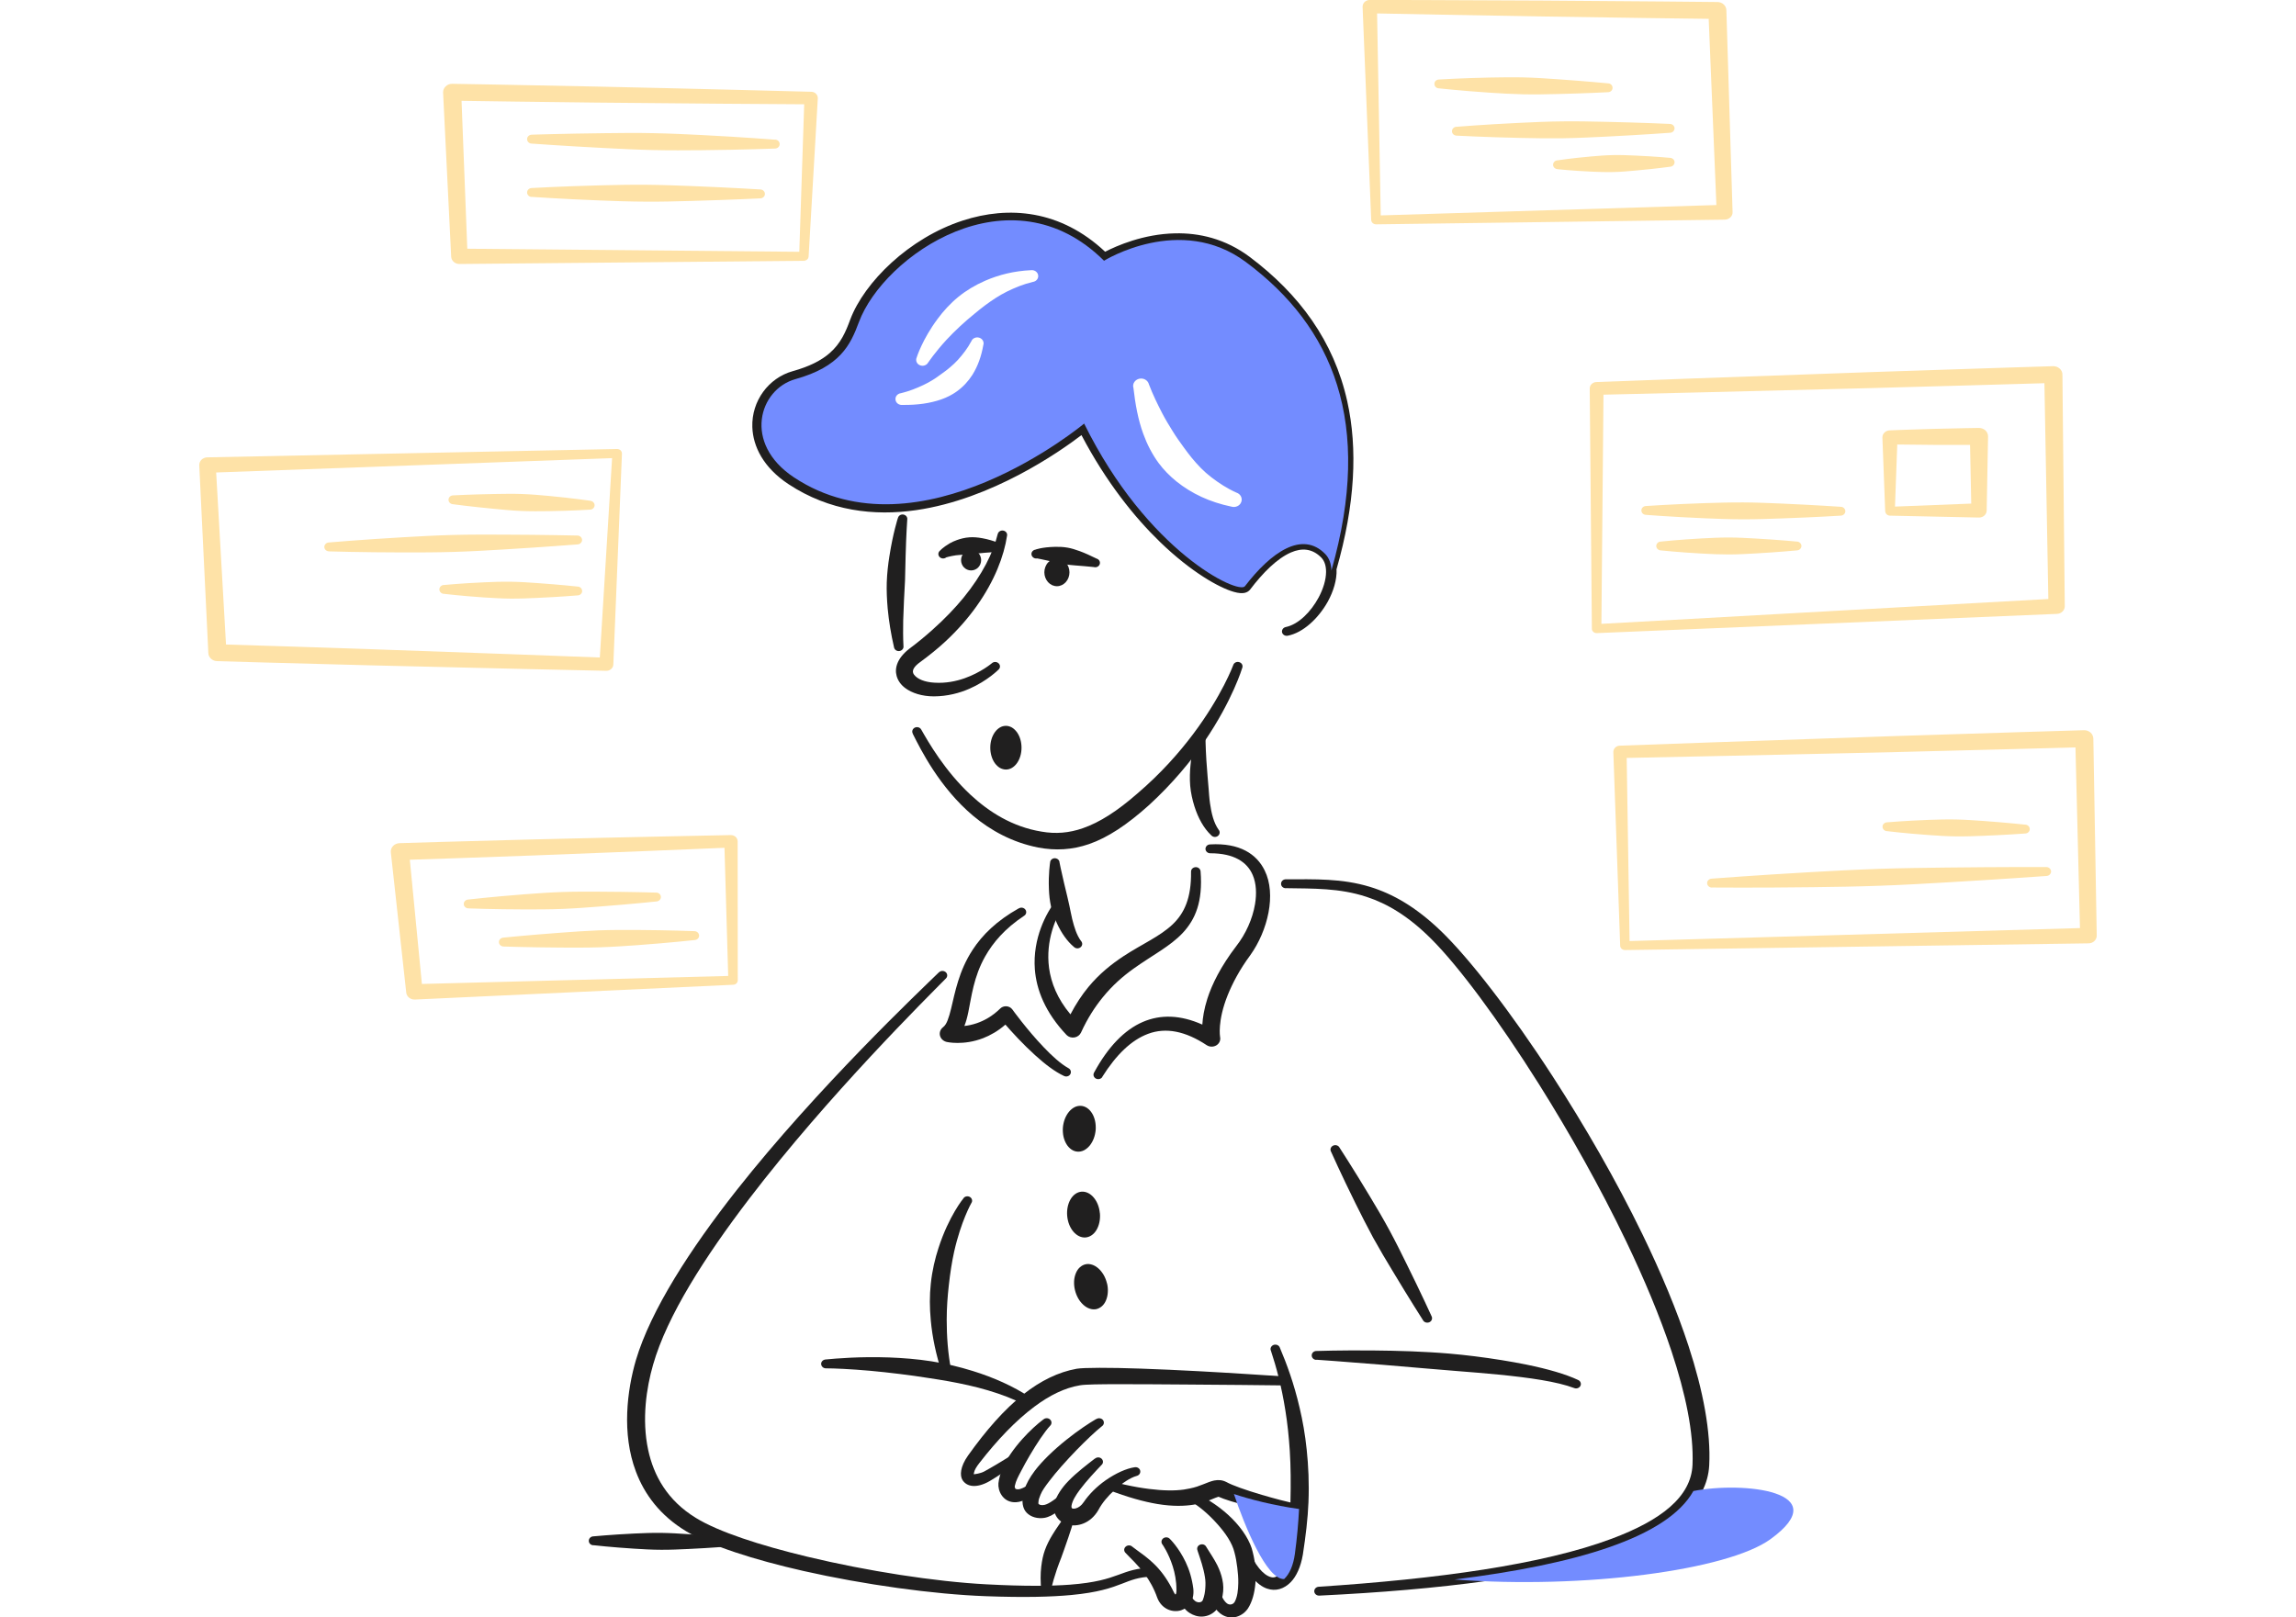 <?xml version="1.0" encoding="UTF-8"?>
<svg id="Layer_1" data-name="Layer 1" xmlns="http://www.w3.org/2000/svg" xmlns:xlink="http://www.w3.org/1999/xlink" viewBox="0 0 352 248">
  <defs>
    <style>
      .cls-1 {
        fill: #201f1f;
      }

      .cls-1, .cls-2, .cls-3 {
        fill-rule: evenodd;
      }

      .cls-4 {
        fill: none;
      }

      .cls-2 {
        fill: #fee2a7;
      }

      .cls-3 {
        fill: #738cff;
      }

      .cls-5 {
        clip-path: url(#clippath);
      }
    </style>
    <clipPath id="clippath">
      <rect class="cls-4" y="0" width="352" height="248"/>
    </clipPath>
  </defs>
  <g class="cls-5">
    <g>
      <path class="cls-2" d="M123.24,39.99l-52.81.49c-.68,0-1.23-.5-1.26-1.12l-1.24-25.16c-.02-.36.13-.7.4-.96.26-.26.63-.4,1.01-.39,0,0,10.32.17,22.01.42,15.33.33,33.02.8,33.02.8.28,0,.54.11.73.3.19.19.29.44.28.7l-1.41,24.26c-.02.36-.33.65-.73.65ZM122.54,38.62l.75-22.63c-4.01-.02-18.86-.12-31.98-.26-9.06-.1-17.29-.22-20.55-.27l.88,22.68,50.9.47Z"/>
      <path class="cls-2" d="M81.53,30.2c-.4,0-.72-.31-.72-.69s.33-.68.73-.68c0,0,4.61-.26,10.51-.41,2.22-.06,4.61-.11,7-.09,2.39.02,4.78.12,7,.2,5.89.23,10.5.52,10.5.52.4,0,.72.31.72.69s-.33.68-.73.68c0,0-4.62.23-10.51.39-2.22.06-4.61.13-7,.11-2.39-.01-4.78-.09-7-.18-5.89-.23-10.5-.55-10.5-.55Z"/>
      <path class="cls-2" d="M118.82,21.41c.41,0,.72.32.71.7,0,.38-.34.67-.74.67,0,0-4.92.19-11.19.25-2.36.02-4.92.04-7.46-.02-2.55-.06-5.09-.19-7.45-.31-6.27-.32-11.17-.68-11.17-.68-.4,0-.72-.32-.71-.7,0-.38.34-.67.74-.67,0,0,4.92-.16,11.2-.23,2.36-.03,4.91-.06,7.46,0,2.55.05,5.09.17,7.45.29,6.28.32,11.17.71,11.17.71Z"/>
      <path class="cls-2" d="M95.35,69.57l-1.32,32.34c-.03.54-.52.97-1.1.95,0,0-19.18-.41-35.79-.83-12.69-.32-23.86-.65-23.86-.65-.72-.02-1.31-.56-1.34-1.23l-1.39-28.78c-.02-.32.1-.62.32-.86.23-.23.56-.37.89-.38l62.83-1.28c.2,0,.41.07.55.2.14.14.21.32.21.51ZM93.84,70.25l-60.7,2.2,1.51,26.38c3.27.1,12.45.38,22.58.73,14.31.49,30.52,1.1,34.73,1.26l1.88-30.58Z"/>
      <path class="cls-2" d="M90.46,76.79c.4.02.71.33.7.71-.02.38-.36.67-.76.65,0,0-2.75.18-6.31.23-1.33.02-2.75.03-4.19-.03-1.44-.06-2.86-.2-4.18-.33-3.52-.33-6.26-.7-6.26-.7-.4-.02-.71-.33-.7-.71.02-.38.35-.67.76-.65,0,0,2.75-.15,6.3-.21,1.34-.02,2.76-.05,4.2,0,1.43.05,2.86.18,4.18.3,3.52.33,6.26.73,6.26.73Z"/>
      <path class="cls-2" d="M50.47,84.54c-.4.01-.74-.28-.75-.66,0-.38.31-.69.71-.7,0,0,5-.43,11.4-.8,2.41-.14,5.01-.28,7.61-.35,2.61-.07,5.21-.06,7.61-.05,6.42.02,11.44.14,11.44.14.4-.01.73.28.75.66,0,.38-.31.69-.71.7,0,0-5.01.4-11.41.78-2.4.14-5,.3-7.6.37-2.61.08-5.21.08-7.61.08-6.42-.01-11.44-.16-11.44-.16Z"/>
      <path class="cls-2" d="M68.08,91.06c-.4,0-.72-.31-.72-.69,0-.38.34-.68.74-.67,0,0,2.68-.26,6.14-.41,1.29-.06,2.69-.11,4.08-.09,1.4.02,2.8.12,4.09.21,3.44.24,6.12.53,6.12.53.4,0,.72.31.72.69,0,.38-.34.68-.74.67,0,0-2.68.23-6.14.38-1.29.06-2.68.12-4.08.11-1.4-.01-2.8-.1-4.09-.18-3.45-.23-6.12-.55-6.12-.55Z"/>
      <path class="cls-2" d="M112.42,151l-48.83,2.27c-.67.02-1.24-.44-1.31-1.07l-2.36-21.49c-.04-.36.08-.71.33-.98.26-.27.62-.43,1-.44,0,0,9.51-.3,20.31-.57,14.14-.35,30.47-.67,30.47-.67.27,0,.54.09.74.26.19.18.31.42.32.68l.02,21.32c0,.37-.31.68-.69.69ZM111.64,149.65l-.57-19.65c-3.79.16-17.4.73-29.41,1.18-8.25.31-15.76.55-18.83.65l1.85,19.05,46.96-1.23Z"/>
      <path class="cls-2" d="M106.42,142.78c.41-.01.74.28.76.66.02.38-.3.69-.71.71,0,0-3.83.42-8.75.78-1.85.13-3.84.27-5.84.33-1.99.06-4,.05-5.85.04-4.93-.03-8.78-.16-8.78-.16-.41.01-.75-.28-.76-.66-.02-.38.3-.69.7-.71,0,0,3.84-.39,8.75-.75,1.85-.14,3.84-.28,5.84-.36,1.99-.07,4-.07,5.85-.06,4.93.03,8.78.18,8.78.18Z"/>
      <path class="cls-2" d="M71.85,139.29c-.4.01-.74-.28-.75-.65-.02-.38.3-.69.7-.71,0,0,3.77-.43,8.61-.8,1.82-.14,3.77-.28,5.75-.35,1.97-.07,3.93-.06,5.76-.05,4.85.02,8.65.14,8.65.14.4-.02.74.28.75.65.02.38-.3.69-.7.71,0,0-3.77.4-8.61.77-1.82.14-3.77.29-5.75.37-1.97.08-3.93.08-5.76.08-4.85-.01-8.65-.16-8.65-.16Z"/>
      <path class="cls-2" d="M210.22,33.75l-1.32-32.7c-.01-.28.11-.55.31-.75.21-.2.5-.31.8-.31,0,0,13.32.02,26.65.1,13.33.08,26.64.22,26.64.22.75,0,1.35.56,1.37,1.25l.95,30.94c.02.31-.1.6-.32.82-.23.22-.54.35-.87.36l-53.46.72c-.4,0-.73-.29-.75-.66ZM211.68,33.03l51.46-1.59-1.18-28.55c-3.68-.05-14.5-.18-25.33-.36-11.01-.18-22.02-.4-25.51-.47l.56,30.96Z"/>
      <path class="cls-2" d="M220.62,13.55c-.41,0-.72-.32-.71-.7,0-.38.34-.67.74-.66,0,0,3.41-.21,7.77-.3,1.64-.03,3.41-.06,5.18-.02,1.77.04,3.53.17,5.17.28,4.36.3,7.75.63,7.75.63.4,0,.71.32.7.7,0,.38-.34.67-.74.66,0,0-3.41.18-7.77.28-1.64.04-3.4.08-5.18.04-1.77-.04-3.53-.14-5.16-.25-4.36-.29-7.74-.66-7.74-.66Z"/>
      <path class="cls-2" d="M223.34,20.8c-.41,0-.74-.3-.74-.67,0-.38.32-.69.71-.69,0,0,4.29-.35,9.79-.61,2.07-.1,4.3-.2,6.54-.22,2.24-.03,4.47.03,6.54.07,5.5.12,9.81.32,9.81.32.4,0,.73.3.74.67,0,.38-.32.69-.72.69,0,0-4.3.32-9.79.59-2.07.1-4.3.21-6.54.25-2.24.03-4.47,0-6.54-.05-5.5-.12-9.8-.35-9.8-.35Z"/>
      <path class="cls-2" d="M238.85,25.94c-.41,0-.74-.29-.75-.66,0-.38.31-.69.71-.7,0,0,2.24-.34,5.14-.59,1.08-.1,2.25-.19,3.43-.21,1.18-.02,2.36.03,3.44.08,2.91.13,5.16.34,5.16.34.41,0,.74.29.75.67,0,.38-.32.69-.71.7,0,0-2.24.31-5.15.57-1.09.1-2.25.21-3.43.24-1.17.03-2.35-.01-3.43-.06-2.91-.13-5.17-.37-5.17-.37Z"/>
      <path class="cls-2" d="M244.05,96.39l-.33-36.82c0-.54.45-.97,1.03-.99,0,0,22.51-.85,42-1.52,14.88-.51,28.01-.91,28.01-.91.37-.01.73.12,1,.36.28.24.43.57.43.92l.36,35.52c0,.63-.51,1.15-1.18,1.18l-70.56,2.95c-.19.01-.39-.06-.54-.19-.15-.13-.22-.31-.22-.49ZM245.51,95.66l68.52-3.81-.6-33.09c-3.77.11-14.61.43-26.6.75-17.04.45-36.39.9-41,1.01l-.32,35.13Z"/>
      <path class="cls-2" d="M254.65,84.4c-.4,0-.73-.31-.73-.68s.33-.68.73-.68c0,0,2.73-.29,6.24-.48,1.32-.07,2.73-.14,4.16-.14,1.43,0,2.85.09,4.16.16,3.51.2,6.24.46,6.24.46.4,0,.73.31.73.68s-.33.68-.73.68c0,0-2.73.26-6.24.46-1.32.07-2.74.16-4.16.16-1.43,0-2.85-.06-4.16-.14-3.52-.19-6.24-.48-6.24-.48Z"/>
      <path class="cls-2" d="M252.36,78.95c-.4,0-.72-.31-.72-.68s.32-.68.73-.68c0,0,3.92-.27,8.95-.44,1.88-.06,3.92-.12,5.96-.11,2.04.01,4.08.1,5.96.18,5.03.22,8.95.49,8.95.49.4,0,.72.31.72.68s-.33.68-.73.68c0,0-3.92.25-8.95.42-1.88.07-3.92.14-5.96.14-2.04,0-4.08-.08-5.96-.16-5.03-.21-8.95-.52-8.95-.52Z"/>
      <path class="cls-2" d="M289.02,78.39l-.43-11.32c0-.59.51-1.07,1.14-1.08,0,0,3.41-.14,6.83-.23,3.41-.09,6.82-.14,6.82-.14.38,0,.73.13,1,.37.26.24.41.58.41.92l-.21,11.36c0,.6-.52,1.09-1.17,1.09l-13.64-.29c-.2,0-.39-.07-.52-.2-.14-.13-.22-.3-.22-.48ZM290.52,77.68l11.69-.46-.18-9c-1.31,0-3.38.01-5.44,0-2.22-.01-4.44-.04-5.72-.06l-.35,9.52Z"/>
      <path class="cls-2" d="M248.39,145.02l-1.05-29.71c0-.52.43-.96.99-.97,0,0,22.88-.83,42.69-1.49,15.13-.49,28.48-.88,28.48-.88.37-.01.73.12,1,.36.27.24.42.57.43.92l.52,30.19c.02.66-.54,1.2-1.24,1.21l-71.07,1.03c-.41,0-.74-.29-.75-.67ZM249.84,144.3l69.04-1.99-.69-27.7c-3.8.1-14.86.4-27.08.7-17.37.41-37.1.82-41.72.91l.44,28.09Z"/>
      <path class="cls-2" d="M262.48,136.1c-.41.01-.74-.28-.76-.66-.02-.38.3-.69.7-.71,0,0,6.74-.52,15.36-1.01,3.24-.18,6.74-.37,10.25-.49,3.51-.12,7.01-.16,10.26-.2,8.63-.1,15.4-.08,15.4-.08.4-.01.74.28.76.66.01.38-.31.69-.7.71,0,0-6.75.49-15.37.99-3.24.19-6.74.39-10.25.51-3.51.13-7.01.18-10.26.22-8.62.11-15.39.05-15.39.05Z"/>
      <path class="cls-2" d="M289.33,127.45c-.41,0-.73-.32-.72-.69,0-.38.34-.68.75-.67,0,0,2.77-.24,6.34-.37,1.33-.05,2.78-.09,4.22-.06,1.45.03,2.89.14,4.23.23,3.56.26,6.32.56,6.32.56.4,0,.72.32.71.69,0,.38-.33.68-.74.67,0,0-2.77.21-6.34.35-1.33.05-2.78.11-4.23.09-1.45-.02-2.88-.11-4.22-.21-3.56-.25-6.32-.59-6.32-.59Z"/>
      <path class="cls-1" d="M204.06,176.59c-.19-.34-.04-.75.32-.92.36-.17.81-.04.98.3,0,0,2.13,3.27,4.69,7.54.97,1.6,1.99,3.34,2.95,5.11.96,1.77,1.85,3.57,2.67,5.24,2.2,4.44,3.8,7.96,3.8,7.96.18.34.04.75-.32.92-.36.17-.81.04-.99-.3,0,0-2.1-3.28-4.66-7.55-.97-1.6-2-3.33-2.98-5.1-.96-1.77-1.86-3.57-2.69-5.23-2.2-4.44-3.77-7.97-3.77-7.97Z"/>
      <path class="cls-1" d="M201.81,208.52c-.4,0-.72-.32-.71-.69,0-.38.33-.68.74-.67,0,0,3.6-.13,8.73-.08,1.78.02,3.76.05,5.81.13,1.88.08,3.85.18,5.82.35,1.29.11,2.59.25,3.87.41,2.81.35,5.54.79,8.01,1.29,3.21.66,5.96,1.45,7.85,2.34.37.15.53.56.37.9-.17.34-.6.49-.97.34-2.62-.99-6.84-1.59-11.58-2.06-2.15-.21-4.41-.39-6.68-.57-1.49-.12-2.99-.25-4.46-.37-2.36-.2-4.63-.4-6.7-.57-5.82-.48-10.08-.77-10.08-.77Z"/>
      <path class="cls-1" d="M152.96,81.91c.07-.37.45-.62.85-.55.4.07.66.42.58.79-.47,3.12-1.9,6.92-4.69,10.83-1.29,1.81-2.88,3.64-4.8,5.42-1.13,1.05-2.4,2.07-3.77,3.08-1.02.72-1.44,1.39-1,1.97.52.7,1.68,1.15,3.12,1.23,1.73.11,3.31-.21,4.64-.68,2.53-.9,4.16-2.29,4.16-2.29.29-.27.75-.27,1.04,0,.29.26.29.7,0,.96,0,0-1.7,1.73-4.47,2.94-1.53.67-3.38,1.16-5.44,1.17-1.85,0-3.38-.52-4.37-1.25-.71-.52-1.16-1.18-1.35-1.89-.34-1.23.12-2.75,1.97-4.18,1.29-.96,2.47-1.94,3.56-2.92,1.84-1.64,3.41-3.28,4.74-4.9,2.85-3.5,4.54-6.88,5.23-9.76Z"/>
      <path class="cls-1" d="M145.08,85.46c-.3.25-.76.23-1.03-.05-.27-.28-.25-.71.05-.96,0,0,.43-.51,1.51-1.14.31-.18.66-.34,1.1-.5.54-.19,1.18-.37,1.94-.42.59-.04,1.24.01,1.95.14.84.15,1.71.41,2.72.78.4.07.66.43.58.8-.07.37-.46.61-.85.54-.77,0-1.43.07-2.07.11-.73.05-1.36.15-1.95.21-.46.04-.88.04-1.25.08-.48.04-.89.05-1.24.1-.96.15-1.45.31-1.45.31Z"/>
      <path class="cls-1" d="M150.42,85.89c0,.21-.04.41-.12.61-.08.19-.19.37-.33.51-.14.15-.31.26-.5.34-.19.08-.38.12-.59.12s-.4-.04-.59-.12c-.19-.08-.36-.2-.5-.34-.14-.15-.26-.32-.33-.51-.08-.19-.12-.4-.12-.61s.04-.41.12-.61c.08-.19.19-.37.33-.51.14-.15.31-.26.5-.34.19-.08.39-.12.59-.12s.4.04.59.12c.19.08.36.2.5.34.14.15.26.32.33.51.08.19.12.4.12.61Z"/>
      <path class="cls-1" d="M163.96,87.75c0,.57-.2,1.11-.56,1.51-.36.4-.85.63-1.36.63-.25,0-.5-.06-.74-.16-.23-.11-.44-.26-.62-.46-.18-.2-.32-.43-.42-.69-.1-.26-.15-.54-.15-.82s.05-.56.15-.82.24-.5.42-.69.39-.36.62-.46c.23-.11.48-.16.74-.16.51,0,1,.23,1.36.63.36.4.56.95.56,1.51Z"/>
      <path class="cls-1" d="M156.61,114.65c0,.44-.06.88-.18,1.28-.12.41-.3.78-.52,1.09-.22.31-.49.56-.78.73-.29.17-.6.25-.91.25s-.62-.09-.92-.25c-.29-.17-.55-.42-.78-.73-.22-.31-.4-.68-.52-1.09-.12-.41-.18-.84-.18-1.28s.06-.88.18-1.28c.12-.41.3-.78.52-1.09.22-.31.49-.56.78-.73.29-.17.6-.25.92-.25s.62.09.91.25c.29.17.55.42.78.73.22.31.4.68.52,1.09.12.41.18.84.18,1.28Z"/>
      <path class="cls-1" d="M158.98,85.63c-.4.06-.77-.2-.84-.57-.07-.37.21-.72.6-.78,0,0,.93-.38,3.01-.43.57-.01,1.21,0,1.94.13.57.1,1.18.29,1.84.53.82.3,1.65.69,2.6,1.15.38.11.59.5.47.85-.12.36-.53.56-.92.44-1.01-.12-1.89-.16-2.73-.24-.65-.06-1.23-.1-1.76-.19-.66-.11-1.21-.26-1.71-.37-1.72-.39-2.51-.53-2.51-.53Z"/>
      <path class="cls-1" d="M204.91,87.37c.05,1.52-.46,3.27-1.35,4.89-1.43,2.56-3.78,4.77-6.14,5.22-.4.08-.78-.16-.87-.52-.07-.37.18-.73.57-.81,1.98-.41,3.88-2.37,5.05-4.55.69-1.3,1.12-2.68,1.13-3.9,0-.87-.2-1.65-.73-2.2-1.39-1.41-2.99-1.51-4.65-.79-2.13.93-4.29,3.09-6.28,5.71-.18.22-.44.4-.82.49-.36.08-.94.06-1.68-.16-2.19-.62-6.48-2.99-11.28-7.63-3.95-3.82-8.27-9.2-12.06-16.4-3.41,2.6-13.75,9.82-25.32,11.5-6.47.94-13.31.16-19.58-3.97-3.88-2.56-5.46-5.81-5.56-8.77-.13-4,2.49-7.52,6.17-8.56,2.63-.73,4.41-1.67,5.68-2.77,1.73-1.51,2.48-3.3,3.16-5.15,2.16-5.73,9.02-12.52,17.28-15.19,6.97-2.26,14.91-1.67,21.8,4.79,1.73-.89,5.84-2.72,10.73-2.82,3.62-.08,7.66.78,11.47,3.64,7.57,5.7,12.87,12.88,14.92,22.12,1.61,7.25,1.22,15.77-1.67,25.84ZM204.08,84.75c2.13-8.84,2.25-16.39.72-22.87-2.07-8.77-7.21-15.55-14.49-20.9-3.36-2.47-6.9-3.19-10.07-3.09-5.78.18-10.32,3.04-10.32,3.04-.49.3-1.14.23-1.54-.16-6.28-6.18-13.53-6.78-19.85-4.68-7.44,2.47-13.64,8.56-15.55,13.74-.83,2.24-1.78,4.37-3.88,6.2-1.5,1.32-3.62,2.49-6.77,3.37-2.56.71-4.29,3.21-4.21,6,.07,2.3,1.38,4.77,4.39,6.77,5.61,3.75,11.77,4.44,17.6,3.64,13.5-1.86,25.32-11.66,25.32-11.66.28-.23.66-.33,1.02-.26.36.07.67.3.83.61,2.98,6.12,6.36,10.96,9.65,14.69,5.12,5.79,9.95,8.86,12.47,9.75.32.11.68.18.87.21,2.19-2.77,4.6-4.98,6.9-5.95,2.37-1,4.67-.8,6.63,1.24.09.1.18.21.27.31Z"/>
      <path class="cls-3" d="M204.12,87.47c-.03-.99-.32-1.87-.94-2.51-3.54-3.64-8.32-.28-12.32,4.93-1.01,1.32-14.97-5.3-24.65-24.94,0,0-25.2,21.05-44.5,8.24-7.86-5.22-5.32-13.49.22-15.05,6.87-1.92,8.44-5.22,9.75-8.75,3.78-10.16,23.18-23.71,37.58-9.41,0,0,11.68-7.28,21.73.19,13.38,9.94,19.58,24.63,13.14,47.28ZM142.33,55.55s1-1.51,2.8-3.47c.61-.67,1.33-1.36,2.1-2.09.68-.64,1.43-1.27,2.22-1.92.49-.4.98-.81,1.52-1.21,1.05-.78,2.17-1.54,3.44-2.17,1.22-.59,2.49-1.12,3.93-1.46.53-.07.9-.53.82-1.03-.08-.5-.57-.84-1.11-.77-2.6.12-4.93.71-7.02,1.62-1.53.67-2.91,1.5-4.09,2.46-1.29,1.05-2.34,2.23-3.18,3.37-2.36,3.15-3.22,5.93-3.22,5.93-.21.46,0,1,.5,1.2.49.2,1.07-.01,1.28-.47ZM148.89,52.37c-.57,1.07-1.27,1.96-2.03,2.81-.37.41-.77.77-1.19,1.13-.4.35-.82.66-1.27.98-.51.37-1.03.76-1.62,1.1-.39.22-.78.45-1.22.65-1.02.48-2.11.93-3.43,1.25-.53.06-.91.51-.84,1.01.06.5.55.85,1.08.79,2.28.03,4.22-.25,5.92-.84.88-.31,1.69-.72,2.38-1.22.98-.7,1.78-1.57,2.4-2.54.86-1.37,1.38-2.89,1.68-4.57.16-.48-.12-.99-.63-1.14-.52-.15-1.07.11-1.22.59ZM173.76,59.42c.29,2.54.71,4.9,1.51,7.09.59,1.63,1.37,3.14,2.35,4.48.79,1.07,1.73,2.01,2.75,2.84,2.33,1.86,5.09,3.16,8.39,3.85.63.2,1.33-.11,1.54-.71.22-.59-.12-1.24-.76-1.44-1.45-.65-2.67-1.46-3.81-2.33-1.16-.88-2.12-1.9-3.02-2.99-.43-.52-.82-1.06-1.22-1.6-.59-.81-1.19-1.64-1.73-2.53-.55-.88-1.09-1.77-1.59-2.73-.72-1.4-1.43-2.84-2.03-4.42-.15-.61-.8-1-1.46-.86-.66.14-1.08.74-.93,1.36Z"/>
      <path class="cls-1" d="M137.66,79.45c.07-.37.45-.62.84-.55.4.07.66.42.59.79,0,0-.16,2.23-.25,5.59-.03,1.13-.05,2.38-.09,3.72-.04.99-.11,2.02-.16,3.09-.04,1.01-.09,2.04-.12,3.09-.02,1.28-.03,2.58.04,3.88.06.37-.22.72-.63.77-.4.05-.76-.21-.82-.59-.46-1.99-.79-3.99-.97-5.94-.12-1.38-.18-2.72-.14-4,.05-1.43.21-2.78.4-3.98.55-3.56,1.3-5.87,1.3-5.87Z"/>
      <path class="cls-1" d="M139.94,112.49c-.19-.34-.04-.75.32-.92.36-.17.8-.03.98.31,1.11,1.95,3.59,6.29,7.54,9.98,2.83,2.63,6.42,4.93,10.9,5.66,2.18.38,4.22.21,6.32-.52,2.6-.9,5.29-2.63,8.38-5.33,3.58-3.06,6.36-6.21,8.52-9.08,4.46-5.93,6.17-10.61,6.17-10.61.11-.36.52-.56.91-.45.39.11.6.49.48.85,0,0-1.47,4.96-5.8,11.31-2.11,3.07-4.89,6.44-8.49,9.75-3.37,3.03-6.33,4.99-9.21,5.99-2.6.89-5.12,1.03-7.79.53-3.95-.78-7.27-2.6-9.97-4.86-5.15-4.32-8.06-10.18-9.27-12.6Z"/>
      <path class="cls-1" d="M183.37,112.6c.05-.37.43-.63.82-.58.4.05.68.4.62.77,0,0,0,1.6.14,3.81.05.78.11,1.62.19,2.51.05.54.09,1.09.14,1.65.07.82.11,1.64.23,2.44.22,1.52.55,2.94,1.31,4.02.26.29.21.72-.1.96-.31.24-.77.2-1.03-.1-1.16-1.09-2-2.65-2.56-4.4-.32-1.02-.57-2.11-.66-3.19-.09-1.1-.05-2.19.05-3.19.25-2.69.85-4.69.85-4.69Z"/>
      <path class="cls-1" d="M160.99,132.29c0-.38.32-.69.71-.69.41,0,.74.3.74.67,0,0,.26,1.32.7,3.17.15.65.32,1.34.5,2.08.1.45.21.91.31,1.37.15.68.27,1.37.43,2.04.32,1.27.68,2.46,1.35,3.36.27.28.24.71-.07.96s-.76.22-1.03-.06c-1.04-.87-1.89-2.11-2.56-3.54-.39-.84-.72-1.72-.93-2.62-.21-.92-.3-1.85-.33-2.7-.1-2.32.18-4.05.18-4.05Z"/>
      <path class="cls-1" d="M161.85,138.13c.23-.31.69-.39,1.02-.17.32.21.41.64.18.95-1.16,1.68-2.78,5.29-2.22,9.51.31,2.26,1.25,4.7,3.28,7.12.85-1.62,1.77-3,2.74-4.18,1.71-2.07,3.57-3.53,5.38-4.73,2.84-1.87,5.57-3.01,7.55-4.89,1.77-1.69,2.87-4,2.82-8.06-.02-.38.29-.69.7-.71.4-.02.74.28.76.65.37,4.67-.82,7.38-2.74,9.44-1.93,2.06-4.69,3.43-7.56,5.49-1.59,1.14-3.18,2.51-4.7,4.38-1.18,1.45-2.33,3.2-3.33,5.4-.18.39-.56.68-1,.75-.46.08-.92-.07-1.22-.38-3.28-3.46-4.62-6.94-4.86-10.08-.35-4.75,1.77-8.68,3.21-10.49Z"/>
      <path class="cls-1" d="M156.2,139.29c.33-.21.79-.12,1.01.2.22.31.13.74-.21.94-2.97,1.97-4.77,4.12-5.96,6.22-1.78,3.14-2.1,6.22-2.59,8.56-.16.78-.35,1.49-.6,2.11.57-.06,1.22-.19,1.92-.43,1.13-.39,2.36-1.06,3.55-2.22.24-.25.59-.39.96-.37.36.02.7.19.91.47,0,0,2.25,3.13,4.83,5.82,1.26,1.32,2.59,2.54,3.78,3.2.35.18.48.59.29.92-.18.33-.63.45-.98.27-1.37-.63-2.95-1.84-4.43-3.19-1.85-1.67-3.55-3.54-4.54-4.68-1.13.99-2.3,1.64-3.39,2.07-3.06,1.19-5.61.59-5.61.59-.51-.12-.91-.49-1.03-.97-.12-.48.07-.98.47-1.29.33-.25.54-.64.71-1.09.2-.51.36-1.09.52-1.74.61-2.5,1.18-5.8,3.32-9.06,1.46-2.23,3.65-4.43,7.08-6.35Z"/>
      <path class="cls-1" d="M169.01,165.12c-.19.33-.64.45-.99.27-.35-.18-.48-.59-.29-.92,2.13-3.93,4.65-6.55,7.48-7.77,2.72-1.17,5.76-1.09,9.12.41.06-1.03.26-2.37.77-3.97.71-2.22,2.06-4.96,4.46-8.1,1.41-1.8,2.47-4.13,2.85-6.41.26-1.58.2-3.14-.35-4.44-.85-2.01-2.88-3.35-6.5-3.35-.4.01-.73-.28-.75-.66,0-.38.31-.69.71-.7,4.56-.26,7.14,1.5,8.36,3.98,1.83,3.68.48,9.25-2.18,12.98-1.7,2.3-2.76,4.38-3.48,6.15-1.61,4.01-1.17,6.41-1.17,6.41.11.49-.1,1-.55,1.28-.45.28-1.03.28-1.48,0-3.31-2.19-6.29-2.76-8.99-1.76-2.59.96-4.9,3.21-7.04,6.6Z"/>
      <path class="cls-1" d="M143.95,149.1c.28-.28.74-.29,1.04-.03.29.26.31.69.03.96-2.82,2.87-18.02,17.89-30.19,33.83-6.73,8.82-12.57,17.91-14.7,25.39-1.03,3.56-1.76,8.42-.76,13.07.84,3.94,2.94,7.75,7.29,10.42,3.48,2.15,9.86,4.22,17.1,5.96,9.12,2.19,19.59,3.83,27.49,4.24,5.83.31,9.88.27,12.81.05,3.9-.3,5.8-.92,7.32-1.48,1.6-.58,2.83-1.08,5.28-1.12.4,0,.73.29.74.66.02.38-.31.69-.7.7-2.21.07-3.3.56-4.73,1.11-1.61.62-3.61,1.33-7.75,1.72-2.99.28-7.11.4-13.06.18-8.03-.29-18.69-1.77-27.99-3.87-7.6-1.72-14.29-3.88-17.96-6.08-4-2.41-6.4-5.65-7.72-9.16-2.21-5.86-1.34-12.48,0-17.09,2.29-7.68,8.34-17.04,15.42-26.03,12.5-15.84,28.15-30.62,31.05-33.45Z"/>
      <path class="cls-1" d="M180.2,244.46s-.04.02-.02.03c.03.03.06.02.08-.02,0,0,0,0,.02-.02h0c.05-.12.07-.32.08-.47,0-.07,0-.15,0-.22,0-1.34-.24-2.54-.56-3.56-.65-2.06-1.57-3.35-1.57-3.35-.25-.29-.21-.72.1-.96.32-.24.77-.2,1.03.09,0,0,1.34,1.29,2.41,3.54.55,1.14.98,2.53,1.18,4.1.19,1.93-.83,2.95-1.86,3.29-1.26.42-2.97-.13-3.66-1.89-.53-1.51-1.21-2.67-1.91-3.62-1.09-1.49-2.21-2.46-2.95-3.27-.29-.27-.29-.7,0-.96.29-.27.75-.27,1.03,0,.92.73,2.28,1.55,3.65,2.96.96,1,1.88,2.29,2.7,3.99.06.12.15.29.22.35ZM180.2,244.46s.07-.03.08-.02c0,.01,0,.02-.02.03,0,.02-.04,0-.07,0Z"/>
      <path class="cls-1" d="M183.6,237.76c-.16-.35,0-.75.38-.9.37-.15.8,0,.96.35.59.95,1.2,1.84,1.68,2.79.35.71.62,1.43.78,2.2.17.78.2,1.59.04,2.44-.09.51-.27,1.02-.51,1.55-.65,1.3-2.16,2-3.61,1.57-1.3-.39-2.67-1.56-2.37-3.85,0-.38.34-.68.74-.67.41,0,.72.31.72.69.08.75.41,1.24.79,1.55.44.34,1.08.28,1.22-.17.23-.61.32-1.18.36-1.73.05-.62.05-1.21-.06-1.8-.21-1.35-.67-2.65-1.13-4.02Z"/>
      <path class="cls-1" d="M167.86,223.67c.29-.26.75-.26,1.03.01.28.27.28.7-.02.96-.93.98-2.25,2.37-3.31,3.78-.64.86-1.17,1.71-1.29,2.48-.02.13,0,.25.04.34.03.05.09.06.15.08.14.04.31.02.48-.03.42-.12.84-.42,1.19-.94.83-1.23,2.04-2.43,3.37-3.36,1.55-1.08,3.19-1.82,4.43-2,.39-.08.79.15.87.51.09.37-.16.73-.55.82-1,.28-2.24,1.12-3.38,2.16-.99.9-1.9,1.96-2.47,3.05-1.21,2.11-3.27,2.64-4.68,2.26-1.42-.38-2.47-1.6-2.03-3.4.3-1.04,1.06-2.22,2.11-3.3,1.29-1.33,2.93-2.56,4.06-3.44Z"/>
      <path class="cls-1" d="M168.08,217.6c.32-.22.78-.15,1.02.15.23.31.16.73-.17.95-.98.78-2.38,2.11-3.85,3.61-.8.82-1.6,1.69-2.37,2.56-.66.74-1.26,1.48-1.8,2.18-.61.79-1.14,1.51-1.39,2.15-.18.44-.31.8-.31,1.09,0,.13-.05.24.01.31.15.18.42.2.67.19.36-.01.78-.21,1.18-.46,1.04-.64,1.97-1.56,1.97-1.56.25-.29.71-.34,1.03-.1.31.24.36.67.1.96,0,0-.9,1.18-1.96,2.07-.68.56-1.44.94-2.11,1.05-1,.15-2.03-.1-2.7-.79-.58-.6-.92-1.69-.36-3.54.28-.85.82-1.86,1.6-2.89.58-.77,1.3-1.55,2.08-2.32.87-.85,1.82-1.68,2.77-2.44,1.73-1.39,3.43-2.52,4.58-3.19Z"/>
      <path class="cls-1" d="M159.96,217.66c.29-.26.75-.26,1.03.01.29.27.28.7,0,.96-.9.98-2.05,2.74-3.12,4.55-.47.79-.91,1.6-1.3,2.35-.44.83-.84,1.58-.97,2.25-.03.11-.06.26.02.37.03.05.03.13.09.16.19.07.42.09.72,0,.51-.17,1.13-.48,1.85-1.05.29-.27.75-.27,1.04-.01.29.26.3.69,0,.96-1.56,1.8-2.94,2.19-3.87,2.14-1.71-.09-2.49-1.73-2.38-2.92.08-.73.32-1.58.71-2.47.31-.69.73-1.4,1.21-2.1.54-.78,1.15-1.54,1.78-2.24,1.13-1.26,2.3-2.3,3.18-2.96Z"/>
      <path class="cls-1" d="M149.3,226.06c.19-.02.96-.1,1.58-.42.52-.28,1.26-.71,2.02-1.16,1.48-.89,3.02-1.84,3.02-1.84.33-.22.79-.15,1.02.16.23.31.16.73-.18.95,0,0-1.48,1.05-2.93,2.02-.76.51-1.51.99-2.04,1.3-1.06.63-2,.84-2.68.78-.72-.06-1.23-.4-1.55-.9-.42-.69-.38-2.02.85-3.76,2.72-3.82,5.54-7.07,8.5-9.4,2.62-2.07,5.37-3.41,8.16-3.91,1.09-.18,4.97-.19,9.81-.02,2.77.09,5.86.24,8.92.4,5.07.27,10.06.61,13.34.82.4.02.71.33.7.71-.02.38-.36.67-.76.65-3.7-.05-9.55-.1-15.26-.14-3.65-.03-7.23-.05-10.15-.05-3.03,0-5.31.03-6.09.17-2.38.39-4.7,1.56-6.99,3.27-2.87,2.14-5.69,5.1-8.43,8.63-.48.61-.77,1.11-.84,1.52-.02.07-.03.14-.03.2,0,0,0,.02,0,.03Z"/>
      <path class="cls-1" d="M199.27,230.71c.4.06.68.4.62.77-.07.37-.44.63-.84.57-2.62-.22-5.21-.61-7.36-1.08-2.26-.49-4.03-1.08-4.9-1.47-.02,0-.02.03-.03.03-.04,0-.07.02-.11.03-.11.04-.23.08-.36.13-.46.18-1,.43-1.7.65-.46.15-1,.28-1.62.39-1.36.21-3.14.29-5.54-.11-2.02-.34-4.5-1.01-7.57-2.19-.38-.12-.57-.51-.45-.87.13-.36.55-.54.93-.42,3.03.81,5.43,1.18,7.38,1.33,2.06.16,3.56.03,4.7-.23.84-.17,1.48-.41,2-.62.7-.28,1.24-.5,1.73-.6.67-.13,1.27-.08,1.9.25.87.48,2.89,1.21,5.41,1.95,1.77.52,3.76,1.07,5.8,1.47Z"/>
      <path class="cls-1" d="M182.38,230.11c-.36-.17-.51-.58-.32-.91.18-.34.61-.47.97-.3,1.61.63,3.56,1.85,5.23,3.36,1.72,1.55,3.07,3.42,3.64,5.15.23.8.44,1.73.54,2.7.09.91.1,1.85.02,2.75-.13,1.43-.49,2.77-1.12,3.75-.83,1.26-2.5,1.86-3.93,1.02-.96-.55-1.91-1.83-1.95-4.27-.03-.38.27-.7.68-.73.4-.03.75.25.78.63.18,1.28.6,2.09,1.11,2.54.46.42,1.06.23,1.28-.21.4-.76.51-1.77.53-2.84.02-.78-.06-1.58-.15-2.36-.1-.83-.24-1.64-.43-2.33-.33-1.44-1.38-2.98-2.63-4.37-1.33-1.5-2.88-2.82-4.24-3.56Z"/>
      <path class="cls-1" d="M194.83,207.09c-.14-.36.07-.74.45-.87.38-.12.8.06.93.42,1.04,2.45,2.17,5.49,3.04,9.25.46,1.94.84,4.06,1.08,6.4.26,2.46.39,5.15.27,8.08-.1,2.5-.42,5.17-.86,8.02-.32,1.88-.99,3.32-1.84,4.2-1.06,1.08-2.34,1.46-3.67,1-1.48-.51-3.2-2.29-4.4-5.87-.14-.35.07-.74.45-.87.38-.13.8.06.93.41,1.19,2.78,2.44,4.25,3.65,4.58.54.15,1.01-.11,1.39-.56.58-.68.95-1.77,1.08-3.16.32-2.79.44-5.39.51-7.82.07-2.83.05-5.42-.1-7.81-.15-2.26-.37-4.32-.68-6.22-.58-3.7-1.41-6.72-2.22-9.17Z"/>
      <path class="cls-3" d="M199.16,231.39c-.11,2.16-.31,4.44-.64,6.87-.24,1.78-.84,3.12-1.65,3.87-2.67.13-6.05-8.13-7.7-13.04,2.31.78,6.1,1.76,9.99,2.3Z"/>
      <path class="cls-1" d="M163.36,232.29c.16-.35.58-.51.96-.36.37.15.55.55.39.89-.3,1.04-.59,1.98-.93,2.96-.22.62-.43,1.23-.65,1.87-.14.39-.28.79-.43,1.2-.21.57-.46,1.15-.67,1.8-.33,1-.69,2.08-.93,3.38-.02.38-.35.67-.76.65-.4-.02-.71-.34-.7-.71-.13-1.43-.14-2.65,0-3.78.11-.91.28-1.74.56-2.51.3-.83.69-1.58,1.12-2.29.63-1.06,1.36-2,2.05-3.09Z"/>
      <path class="cls-1" d="M126.66,209.82c-.4.02-.74-.27-.77-.65-.02-.38.3-.69.7-.71,1.58-.15,5.22-.47,9.73-.31,2.03.08,4.24.24,6.48.59,2.11.33,4.26.84,6.35,1.49,3.19.99,6.23,2.34,8.83,4.07.34.2.44.62.22.94-.21.32-.67.41-1.01.21-1.76-.93-3.7-1.65-5.71-2.25-1.98-.59-4.02-1.03-6.06-1.4-.99-.18-1.99-.33-2.96-.48-1.53-.24-3.03-.46-4.47-.63-1.6-.2-3.12-.36-4.51-.49-3.14-.28-5.61-.38-6.82-.38Z"/>
      <path class="cls-1" d="M147.7,183.75c.21-.32.67-.4,1.01-.2.33.21.43.63.2.94,0,0-1.57,2.75-2.63,7.45-.34,1.53-.61,3.26-.82,5.18-.18,1.62-.32,3.37-.32,5.25,0,2.44.16,5.09.72,7.94.09.37-.15.74-.54.82-.39.09-.79-.14-.88-.5-.95-2.9-1.51-5.62-1.74-8.16-.19-2-.19-3.87,0-5.6.21-2.06.66-3.9,1.18-5.5,1.59-4.93,3.83-7.62,3.83-7.62Z"/>
      <path class="cls-1" d="M197.12,136.2c-.41,0-.73-.31-.72-.69,0-.38.33-.68.73-.68,4.42,0,8.58-.16,12.9,1.16,3.45,1.05,7,3.04,10.88,6.77,4.3,4.15,10.7,12.36,17.15,22.32,4.82,7.44,9.69,15.84,13.76,24.22,2.83,5.83,5.27,11.65,7.06,17.12,2.23,6.84,3.43,13.15,3.16,18.29-.32,5.73-5.43,10.13-14.09,13.22-10.83,3.87-27.25,5.85-45.68,6.74-.41.02-.75-.26-.78-.64-.02-.38.29-.7.69-.72,18.16-1.19,34.32-3.39,44.93-7.37,7.46-2.79,12.17-6.37,12.37-11.34.2-4.91-1.07-10.91-3.23-17.43-1.79-5.37-4.19-11.08-6.94-16.82-3.99-8.32-8.71-16.68-13.37-24.1-6.21-9.87-12.31-18.07-16.47-22.23-3.54-3.55-6.81-5.47-10-6.51-4.13-1.35-8.11-1.25-12.36-1.32Z"/>
      <path class="cls-3" d="M259.61,228.63c7.6-1.49,21.97.01,11.83,7.38-6.59,4.79-28.67,7.68-48.44,6.19,18.57-2.31,32.61-6.43,36.61-13.56Z"/>
      <path class="cls-1" d="M167.98,173.25c-.04.46-.14.91-.3,1.33-.16.42-.38.79-.63,1.1-.26.31-.56.55-.87.71-.32.16-.65.22-.98.2-.33-.02-.65-.13-.94-.33-.29-.2-.55-.47-.76-.82-.21-.34-.36-.74-.46-1.17-.09-.44-.12-.9-.09-1.36.04-.46.14-.91.3-1.33.16-.42.38-.79.63-1.1.26-.31.56-.55.87-.71.32-.16.65-.22.98-.2.33.02.65.14.94.33.29.2.55.48.76.82.21.34.36.74.46,1.18.09.43.12.9.09,1.36Z"/>
      <path class="cls-1" d="M168.63,186.05c.08.93-.11,1.84-.52,2.54-.41.69-1.02,1.11-1.69,1.16-.66.05-1.33-.27-1.86-.89-.53-.62-.87-1.49-.95-2.43-.08-.93.11-1.84.52-2.54.41-.69,1.02-1.11,1.68-1.16.66-.05,1.34.27,1.86.89.53.62.87,1.49.95,2.42Z"/>
      <path class="cls-1" d="M169.72,196.79c.11.45.15.91.12,1.35-.02.44-.12.86-.27,1.23-.15.37-.36.68-.62.91-.26.23-.56.39-.88.46-.32.07-.66.04-1-.07-.34-.11-.67-.31-.97-.58-.3-.27-.58-.61-.8-1-.22-.39-.39-.82-.5-1.28-.11-.45-.15-.91-.13-1.35.02-.44.12-.86.27-1.23.15-.37.36-.68.62-.91.26-.23.56-.39.88-.46s.66-.04,1,.07c.34.11.67.31.97.58.3.27.57.61.8,1,.22.39.39.82.5,1.28Z"/>
      <path class="cls-1" d="M90.99,236.95c-.41,0-.73-.31-.72-.69,0-.38.33-.68.73-.68,0,0,2.73-.26,6.24-.43,1.31-.06,2.74-.12,4.15-.1,1.43.02,2.84.11,4.15.2,3.5.22,6.23.51,6.23.51.4,0,.72.31.72.69,0,.38-.33.68-.74.67,0,0-2.73.24-6.23.4-1.32.06-2.74.13-4.16.12-1.42,0-2.84-.09-4.15-.17-3.51-.22-6.22-.53-6.22-.53Z"/>
    </g>
  </g>
</svg>
